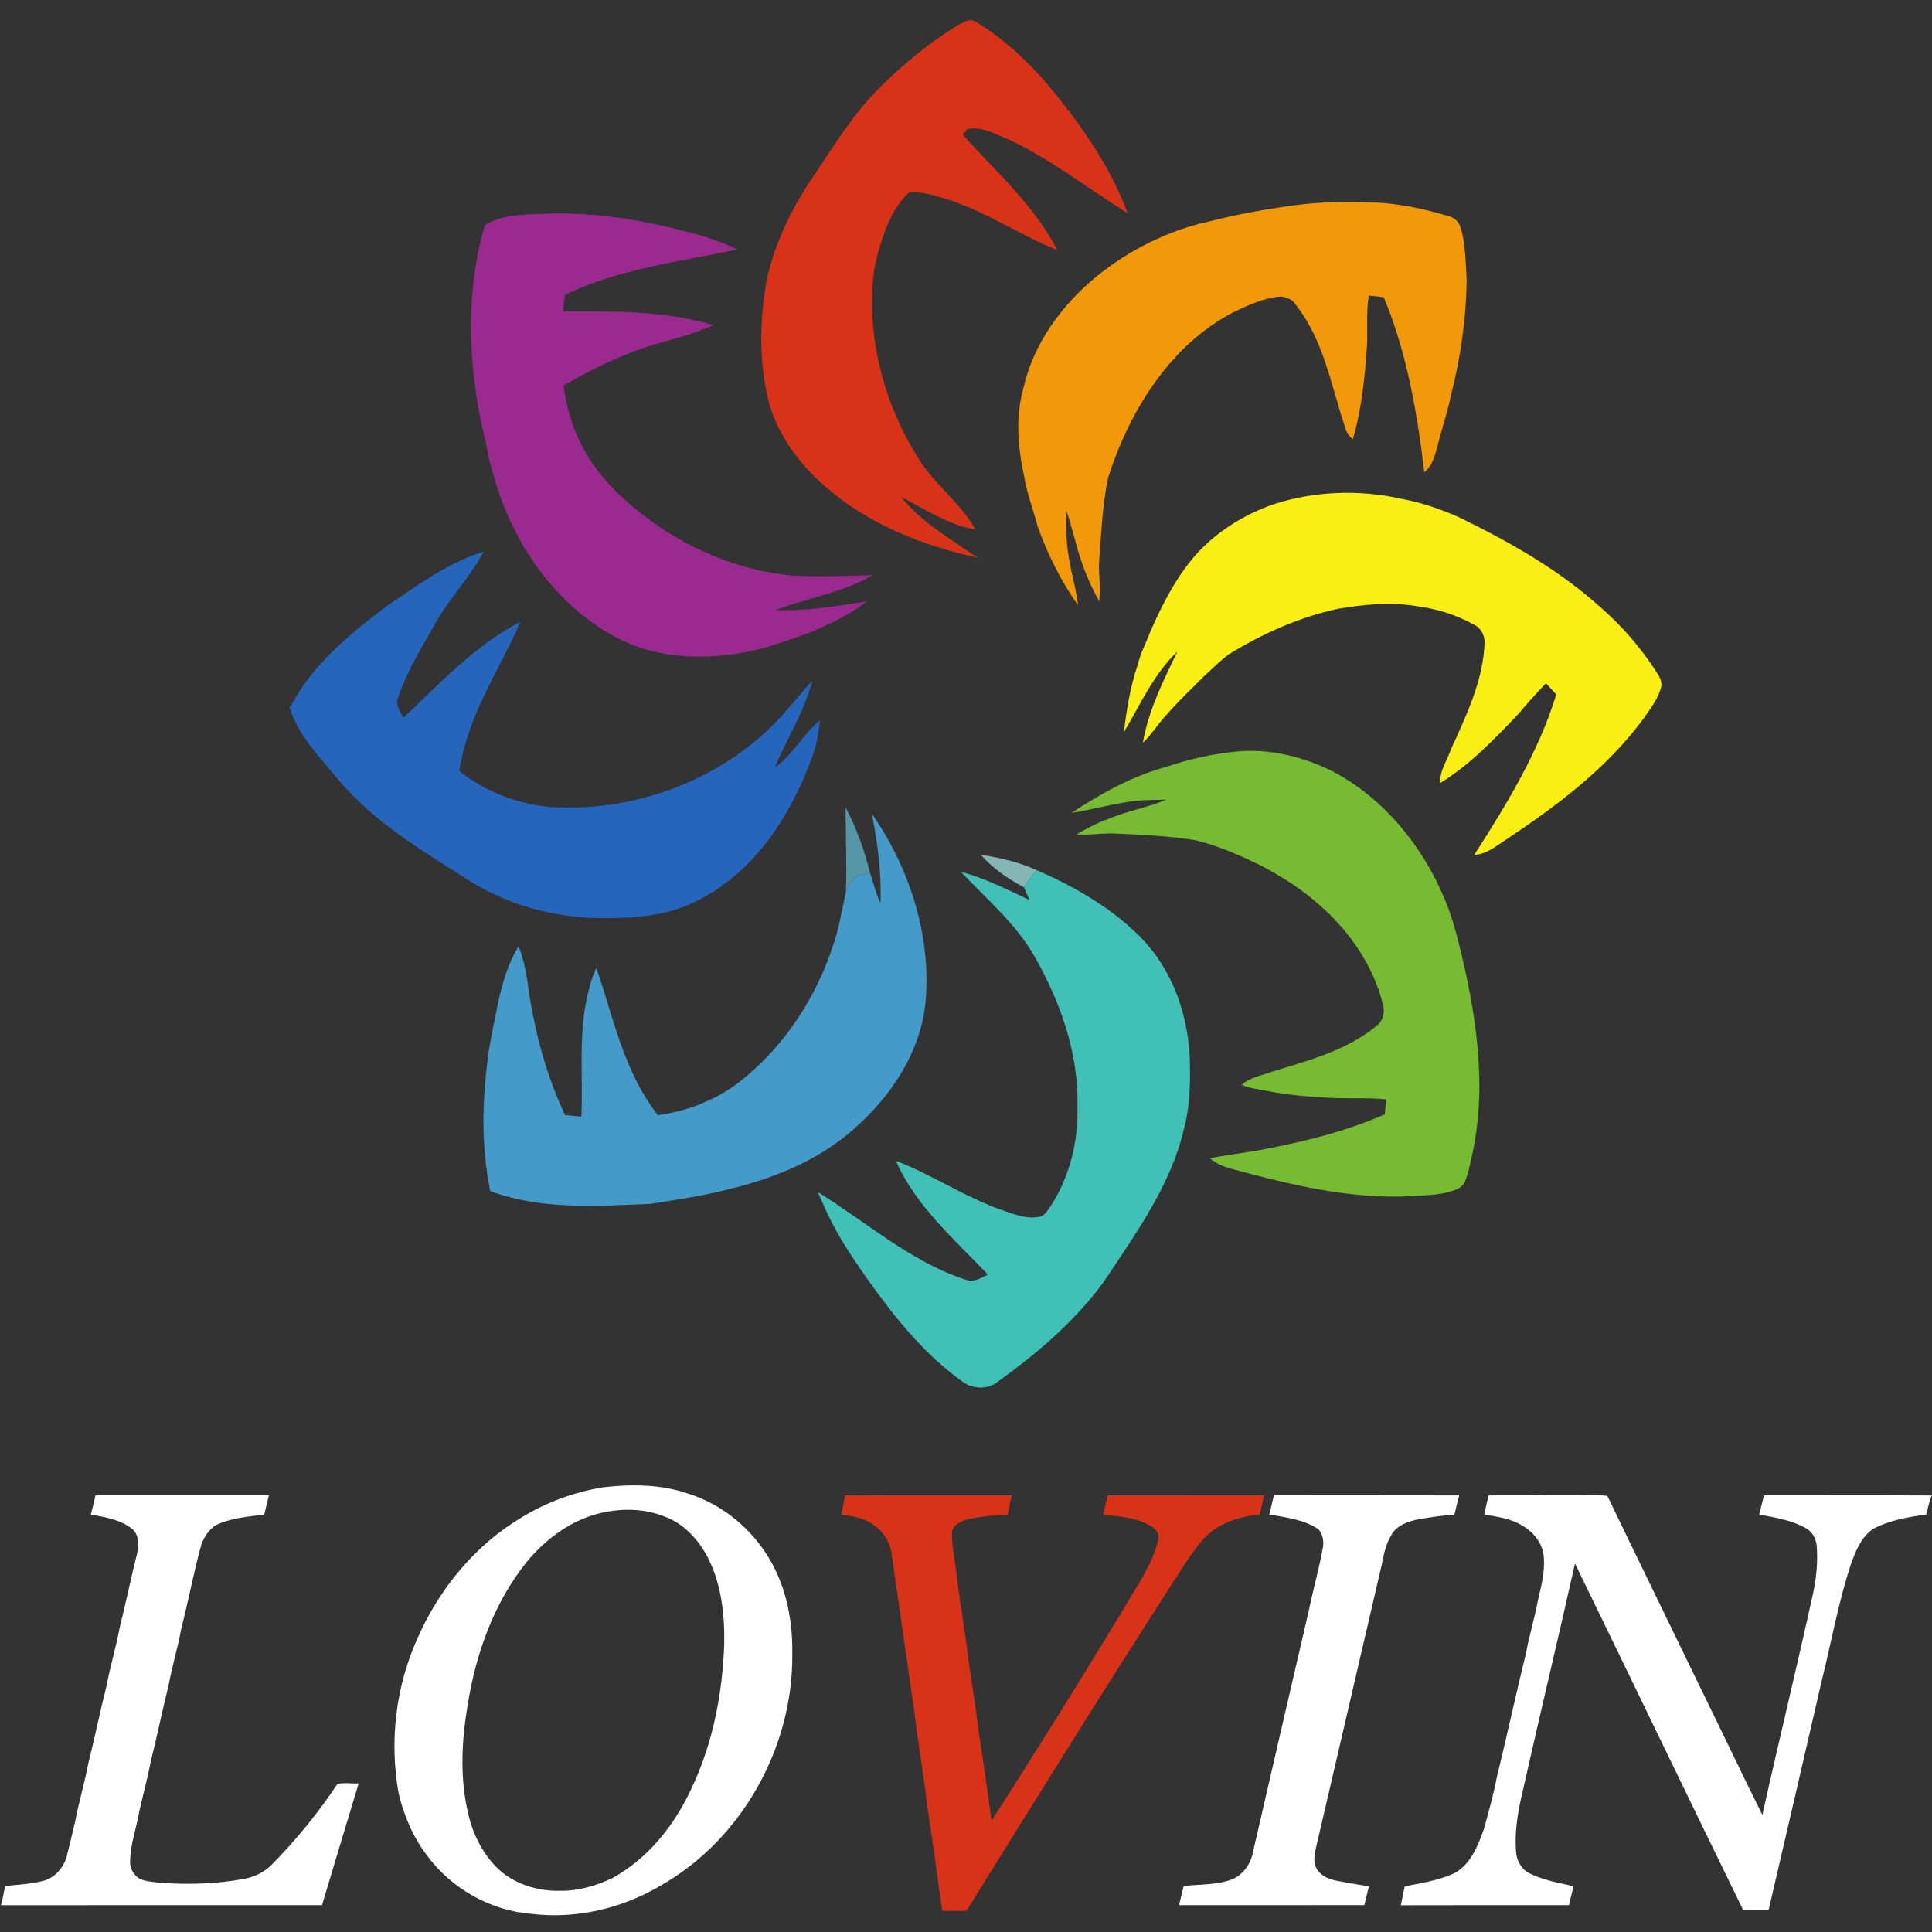 <?xml version="1.0" encoding="UTF-8" ?>
<!DOCTYPE svg PUBLIC "-//W3C//DTD SVG 1.1//EN" "http://www.w3.org/Graphics/SVG/1.1/DTD/svg11.dtd">
<svg width="1087pt" height="1087pt" viewBox="0 0 1087 1087" version="1.1" xmlns="http://www.w3.org/2000/svg">
<rect x="0" y="0" width="1087" height="1087" fill="#333333" stroke="none"/>
<g id="#d83219ff">
<path fill="#d83219" opacity="1.00" d=" M 539.03 14.13 C 541.96 12.64 545.51 10.16 548.81 12.13 C 566.16 22.51 580.78 36.88 593.50 52.47 C 610.09 72.99 625.32 95.15 634.52 120.04 C 612.04 106.00 591.05 89.39 566.90 78.19 C 560.13 75.61 553.41 71.49 545.89 72.32 C 543.76 72.31 542.87 74.43 541.79 75.86 C 560.33 96.69 582.03 115.48 594.80 140.74 C 573.43 132.05 554.15 118.64 531.98 111.84 C 525.51 109.76 518.81 108.11 512.00 107.76 C 502.83 116.02 498.05 128.05 494.77 139.70 C 490.43 153.02 490.12 167.28 491.00 181.14 C 493.11 208.20 502.05 234.62 516.53 257.55 C 525.46 272.44 540.40 282.70 548.83 297.94 C 533.58 295.32 520.59 286.57 507.09 279.64 C 518.61 294.18 535.04 303.22 549.94 313.74 C 518.95 307.03 488.34 294.81 464.26 273.72 C 449.55 260.90 437.41 244.52 432.34 225.46 C 426.82 203.12 427.47 179.61 431.43 157.07 C 436.31 135.64 446.19 115.61 458.67 97.62 C 469.97 80.56 481.00 63.05 495.61 48.55 C 508.83 35.62 523.18 23.73 539.03 14.13 Z" />
<path fill="#d83219" opacity="1.00" d=" M 475.51 841.39 C 506.78 841.23 538.05 841.39 569.32 841.31 C 568.35 844.89 567.62 848.52 567.02 852.18 C 559.54 852.63 552.00 853.04 544.68 854.74 C 540.89 855.73 536.42 857.76 535.56 861.98 C 535.49 869.38 537.01 876.69 538.01 884.00 C 539.73 900.47 542.97 916.75 544.76 933.22 C 546.72 947.11 549.12 960.95 550.73 974.89 C 553.28 991.36 555.69 1007.84 557.85 1024.37 C 583.06 985.25 607.59 945.69 631.77 905.93 C 639.09 893.02 648.32 880.74 651.70 866.04 C 652.57 862.54 649.63 859.59 646.74 858.20 C 638.82 853.62 629.48 853.21 620.63 852.17 C 621.52 848.57 622.37 844.96 623.22 841.35 C 652.60 841.29 681.97 841.35 711.34 841.32 C 710.43 844.88 709.58 848.47 708.74 852.06 C 696.83 853.23 684.54 857.27 676.51 866.58 C 669.30 874.92 663.83 884.57 657.74 893.73 C 619.13 953.79 581.44 1014.44 543.77 1075.10 C 539.25 1075.10 534.74 1075.10 530.22 1075.10 C 527.89 1061.17 526.43 1047.13 524.24 1033.18 C 523.01 1024.41 521.48 1015.68 520.58 1006.88 C 518.73 992.88 516.26 978.96 514.70 964.93 C 510.25 934.60 506.02 904.25 501.61 873.92 C 500.66 867.61 497.05 861.74 491.74 858.17 C 486.54 853.98 479.73 853.04 473.34 852.11 C 474.14 848.55 474.77 844.96 475.51 841.39 Z" />
</g>
<g id="#f1980bff">
<path fill="#f1980b" opacity="1.00" d=" M 732.94 114.94 C 745.90 113.47 758.98 113.54 772.01 113.87 C 786.68 114.32 801.13 117.47 815.16 121.64 C 818.24 122.43 820.89 124.82 821.73 127.92 C 824.64 137.33 824.49 147.29 825.17 157.02 C 824.94 179.24 821.75 201.40 816.24 222.91 C 814.45 232.10 811.25 240.92 809.04 250.01 C 807.49 255.58 806.16 261.93 801.36 265.69 C 797.36 232.22 791.56 198.59 778.58 167.30 C 775.76 166.84 772.92 166.55 770.09 166.37 C 768.66 175.54 769.47 184.83 769.13 194.05 C 767.95 211.97 766.20 230.02 761.08 247.30 C 759.10 245.35 757.38 243.10 756.74 240.35 C 748.91 216.81 744.70 191.03 728.78 171.15 C 727.14 168.33 723.85 167.43 720.88 166.81 C 711.50 167.47 702.82 171.47 694.44 175.44 C 669.76 187.97 650.99 209.87 638.09 233.98 C 632.12 245.09 627.29 256.81 623.46 268.81 C 620.16 283.99 619.73 299.60 618.44 315.03 C 617.87 322.74 619.54 330.51 618.39 338.17 C 612.31 327.47 607.93 315.85 604.90 303.93 C 603.17 298.42 602.02 292.72 599.93 287.32 C 599.59 297.54 599.98 307.84 602.13 317.86 C 603.46 325.42 605.79 332.79 606.46 340.46 C 596.96 326.88 589.40 311.91 583.86 296.29 C 581.36 286.76 577.75 277.51 576.16 267.75 C 572.63 251.51 571.23 234.31 575.87 218.14 C 581.47 193.27 597.31 171.78 616.71 155.72 C 635.49 140.43 657.82 129.34 681.54 124.30 C 698.43 120.01 715.64 117.03 732.94 114.94 Z" />
</g>
<g id="#9a2a90ff">
<path fill="#9a2a90" opacity="1.00" d=" M 274.60 125.60 C 284.87 120.41 296.75 120.68 307.97 120.17 C 335.33 119.28 362.54 123.97 388.89 131.03 C 397.85 133.18 406.53 136.49 414.91 140.29 C 382.25 147.39 348.23 151.09 317.84 165.91 C 317.51 169.00 317.19 172.10 316.79 175.18 C 345.07 175.11 373.96 174.72 401.32 182.90 C 390.31 187.95 378.51 190.81 366.92 194.13 C 349.43 199.65 332.92 207.79 317.06 216.90 C 319.15 233.45 325.07 249.55 334.94 263.05 C 345.25 276.98 358.80 288.20 373.10 297.85 C 394.34 311.68 418.72 320.93 443.97 323.66 C 459.64 324.88 475.36 323.85 491.04 323.61 C 474.11 333.41 454.46 336.38 436.39 343.23 C 453.71 343.87 470.91 341.07 487.95 338.27 C 471.11 350.89 450.98 358.17 431.00 364.21 C 402.71 371.91 370.76 372.28 344.63 357.50 C 312.62 339.56 290.18 307.63 279.35 273.02 C 276.88 264.96 274.49 256.85 273.28 248.49 C 267.76 227.11 265.09 205.03 264.91 182.97 C 265.19 165.12 267.01 147.16 271.89 129.94 C 272.35 128.29 272.77 126.28 274.60 125.60 Z" />
</g>
<g id="#f9ef14ff">
<path fill="#f9ef14" opacity="1.00" d=" M 716.81 283.62 C 740.11 276.16 765.39 275.35 789.21 280.81 C 799.90 282.80 810.25 286.40 820.21 290.71 C 848.73 304.56 876.77 320.28 900.43 341.62 C 912.42 352.00 922.85 364.12 931.54 377.39 C 933.34 380.17 935.49 383.32 934.55 386.82 C 932.75 393.50 928.36 398.98 924.50 404.57 C 904.10 432.18 876.31 453.11 847.98 471.98 C 842.16 475.59 836.73 480.68 829.50 480.92 C 847.73 452.49 865.59 423.23 875.61 390.74 C 873.68 388.64 871.79 386.51 869.83 384.45 C 864.67 389.76 859.68 395.24 854.96 400.95 C 841.29 415.36 827.40 430.05 810.36 440.53 C 809.87 433.78 814.08 428.18 816.15 422.06 C 824.94 402.64 834.66 382.77 835.30 361.03 C 835.08 357.18 833.14 353.17 829.47 351.55 C 819.49 345.97 808.37 342.44 797.02 341.06 C 782.40 338.50 767.50 340.12 752.97 342.47 C 731.03 347.23 710.25 356.45 691.22 368.25 C 686.28 371.88 682.01 376.32 677.47 380.43 C 667.80 390.09 657.74 399.48 649.52 410.46 C 647.46 412.99 645.54 415.69 643.02 417.81 C 646.19 399.66 654.46 383.05 662.42 366.63 C 649.02 379.23 641.64 396.48 632.27 411.96 C 633.92 399.14 635.94 386.30 640.12 374.03 C 641.69 367.52 644.86 361.58 647.22 355.35 C 653.90 340.13 661.56 325.07 672.51 312.44 C 684.39 299.11 700.00 289.43 716.81 283.62 Z" />
</g>
<g id="#2665bcff">
<path fill="#2665bc" opacity="1.00" d=" M 217.90 340.79 C 235.09 329.23 252.13 316.51 272.16 310.33 C 264.80 324.12 253.90 335.52 245.89 348.89 C 237.86 363.66 228.47 377.92 223.50 394.12 C 223.09 397.67 225.49 400.77 226.89 403.87 C 247.60 384.46 267.24 363.03 292.78 349.82 C 286.62 364.24 278.65 377.81 272.10 392.06 C 265.68 405.12 260.85 418.98 258.44 433.36 L 258.65 433.97 C 273.28 445.61 291.47 452.45 310.05 454.09 C 360.01 457.13 411.68 436.75 443.94 398.02 C 448.33 393.13 452.32 387.87 456.97 383.23 C 452.59 400.47 442.56 415.43 436.04 431.82 C 446.14 424.57 451.80 412.97 461.43 405.22 C 460.48 412.22 459.54 419.28 456.91 425.90 C 451.75 440.21 445.00 454.00 436.58 466.68 C 425.21 483.34 410.25 497.99 391.99 506.88 C 376.65 514.85 358.99 516.57 341.96 516.56 C 315.54 517.07 288.86 510.41 266.13 496.85 C 239.14 479.55 210.57 463.14 189.86 438.09 C 179.67 425.74 167.92 413.86 162.93 398.25 C 165.63 393.82 168.10 389.24 171.10 385.00 C 183.71 367.42 200.74 353.68 217.90 340.79 Z" />
</g>
<g id="#76bb32ff">
<path fill="#76bb32" opacity="1.00" d=" M 655.86 431.54 C 668.89 427.14 682.39 424.07 696.09 422.79 C 714.91 421.09 733.88 425.91 750.60 434.41 C 779.16 449.76 800.59 476.38 812.90 506.08 C 818.46 519.21 821.40 533.22 824.60 547.06 C 831.68 580.11 835.73 614.69 828.61 648.11 C 827.39 653.85 826.30 659.67 824.11 665.14 C 822.73 667.85 819.76 669.23 816.98 670.09 C 809.57 672.56 801.69 672.42 794.00 673.00 C 759.58 674.81 725.75 666.55 692.79 657.59 C 688.43 656.44 684.14 654.67 680.75 651.64 C 692.28 649.42 703.98 648.28 715.45 645.76 C 737.18 641.51 758.77 635.91 779.08 626.97 C 779.38 624.16 779.66 621.36 779.98 618.56 C 769.04 617.36 758.04 618.35 747.10 617.60 C 735.53 616.94 723.95 616.02 712.58 613.74 C 707.87 612.78 703.01 612.32 698.57 610.37 C 703.44 605.99 710.10 605.10 716.02 602.85 C 736.26 596.67 757.58 591.04 774.27 577.34 C 778.17 574.64 779.24 569.43 778.07 565.04 C 772.63 543.28 759.35 524.05 742.60 509.38 C 732.59 500.34 721.10 493.11 709.19 486.88 C 697.54 481.20 685.56 475.96 672.96 472.82 C 657.11 470.16 641.01 469.55 624.99 468.90 C 618.55 468.96 612.12 469.96 605.69 469.39 C 611.50 466.17 617.31 462.84 623.65 460.74 C 634.24 456.27 645.70 454.36 656.28 449.90 C 650.83 450.00 645.37 450.08 639.94 450.47 C 627.40 451.83 615.24 455.42 602.80 457.38 C 619.28 446.55 636.74 436.79 655.86 431.54 Z" />
</g>
<g id="#5596a7ff">
<path fill="#5596a7" opacity="1.00" d=" M 475.71 454.13 C 481.82 465.76 486.35 478.24 489.47 490.99 C 486.75 491.69 483.89 492.09 481.39 493.44 C 478.72 495.48 477.36 498.73 475.93 501.68 C 476.49 485.83 475.79 469.98 475.71 454.13 Z" />
</g>
<g id="#449ac9ff">
<path fill="#449ac9" opacity="1.00" d=" M 495.35 508.30 C 496.08 491.34 493.78 474.45 490.54 457.84 C 511.68 488.30 523.84 525.81 520.80 563.06 C 518.27 591.83 501.13 617.26 479.76 635.79 C 460.85 652.37 437.07 662.35 412.87 668.37 C 397.50 672.52 381.72 674.83 366.02 677.33 C 335.93 678.54 304.66 680.87 275.86 670.18 C 270.49 644.43 271.31 617.80 274.93 591.88 C 276.34 582.51 278.47 573.27 280.25 563.97 C 282.77 553.02 285.81 541.97 291.81 532.36 C 294.92 540.61 296.51 549.34 297.59 558.07 C 301.21 581.94 307.62 605.49 317.91 627.38 C 320.97 627.64 324.03 627.93 327.09 628.27 C 328.12 605.97 325.40 583.34 330.23 561.34 C 331.57 555.66 332.88 549.92 335.51 544.67 C 341.96 562.95 346.30 582.01 354.18 599.79 C 358.24 609.67 363.68 618.97 370.15 627.48 C 379.32 625.95 388.50 623.89 396.95 619.90 C 411.48 613.93 423.48 603.32 434.07 591.96 C 449.57 574.91 461.28 554.50 468.45 532.62 C 472.12 522.62 473.69 512.04 475.93 501.68 C 477.36 498.73 478.72 495.48 481.39 493.44 C 483.89 492.09 486.75 491.69 489.47 490.99 C 491.34 496.79 492.88 502.73 495.35 508.30 Z" />
</g>
<g id="#84b7b3ff">
<path fill="#84b7b3" opacity="1.00" d=" M 551.81 480.92 C 562.48 482.56 573.17 484.98 583.02 489.49 C 580.68 492.71 578.38 495.95 576.12 499.23 C 567.16 494.49 558.50 488.59 551.81 480.92 Z" />
</g>
<g id="#41c0b7ff">
<path fill="#41c0b7" opacity="1.00" d=" M 540.61 490.47 C 554.15 494.13 566.72 500.47 579.33 506.45 C 578.12 504.11 577.06 501.69 576.12 499.23 C 578.38 495.95 580.68 492.71 583.02 489.49 C 597.13 495.54 610.76 502.78 623.30 511.67 C 634.91 520.19 646.02 529.95 653.56 542.38 C 663.20 557.47 668.06 575.27 669.31 593.04 C 669.76 606.91 669.82 621.00 666.29 634.53 C 660.46 660.04 646.64 682.72 632.29 704.26 C 627.18 711.78 622.49 719.59 616.80 726.70 C 601.20 746.41 581.79 762.73 561.46 777.34 C 555.91 782.00 547.22 781.60 541.56 777.35 C 526.11 766.38 513.08 752.40 501.37 737.61 C 491.85 725.30 482.77 712.64 474.53 699.44 C 468.91 690.30 464.34 680.57 460.13 670.72 C 487.73 687.71 512.60 710.18 543.99 720.21 C 548.22 721.54 552.19 718.92 555.82 717.12 C 536.95 697.23 515.30 678.67 504.02 653.05 C 524.59 661.06 543.10 673.62 563.99 680.92 C 570.67 683.17 577.81 686.14 584.96 684.53 C 588.18 683.98 589.49 680.62 591.31 678.33 C 601.81 661.98 606.69 642.33 606.23 622.98 C 607.00 593.23 596.89 564.27 582.36 538.67 C 571.90 519.88 555.14 505.95 540.61 490.47 Z" />
</g>
<g id="#ffffffff">
<path fill="#ffffff" opacity="1.00" d=" M 339.48 836.78 C 355.20 834.98 371.57 835.05 386.71 840.21 C 408.36 846.85 426.66 863.15 436.36 883.55 C 443.40 898.29 446.06 914.79 445.76 931.06 C 446.14 982.94 417.65 1034.45 372.50 1060.42 C 350.58 1073.61 324.39 1079.93 298.89 1076.78 C 275.78 1074.94 253.88 1062.51 240.19 1043.84 C 232.39 1033.62 227.26 1021.54 224.30 1009.08 C 218.97 979.60 222.66 948.48 235.14 921.21 C 247.37 893.56 267.60 869.05 293.75 853.58 C 307.72 845.09 323.34 839.39 339.48 836.78 M 340.50 850.71 C 322.76 854.10 307.45 865.28 296.14 879.02 C 277.83 901.95 267.68 930.44 263.14 959.18 C 259.83 978.60 258.70 998.75 262.91 1018.12 C 265.32 1030.15 270.65 1041.84 279.38 1050.60 C 288.64 1059.85 302.04 1064.10 314.95 1063.82 C 325.23 1063.97 335.34 1061.06 344.55 1056.66 C 364.92 1045.47 379.93 1026.34 389.43 1005.42 C 401.18 980.32 406.51 952.58 407.47 924.99 C 407.76 908.49 405.90 891.42 398.35 876.52 C 392.98 866.07 384.33 856.70 372.96 852.91 C 362.67 848.95 351.25 848.64 340.50 850.71 Z" />
<path fill="#ffffff" opacity="1.00" d=" M 53.75 841.33 C 86.27 841.32 118.79 841.32 151.30 841.33 C 150.36 844.90 149.52 848.50 148.70 852.12 C 140.11 853.31 131.26 853.87 123.19 857.30 C 118.21 859.37 115.04 864.24 113.25 869.12 C 108.96 884.58 106.08 900.36 102.09 915.89 C 100.08 926.71 96.88 937.27 94.87 948.09 C 91.24 962.53 88.33 977.13 84.70 991.56 C 82.70 1002.44 79.42 1013.04 77.43 1023.93 C 75.69 1031.57 73.37 1039.18 73.19 1047.08 C 72.97 1051.13 75.25 1055.19 78.77 1057.18 C 82.31 1058.66 86.23 1058.80 89.99 1059.32 C 105.48 1060.42 121.17 1060.02 136.47 1057.27 C 142.67 1056.30 148.58 1053.51 153.00 1049.02 C 166.67 1035.14 179.04 1019.94 189.83 1003.73 C 193.60 1002.81 197.85 1003.62 201.80 1003.38 C 194.91 1026.22 187.99 1049.05 181.16 1071.91 C 120.95 1071.91 60.73 1071.85 0.52 1071.94 C 1.48 1068.38 2.24 1064.79 2.83 1061.17 C 10.27 1060.32 17.84 1060.05 25.10 1058.03 C 30.87 1056.23 35.33 1051.19 37.24 1045.56 C 39.07 1038.60 40.64 1031.57 42.35 1024.57 C 44.42 1013.54 47.70 1002.78 49.76 991.75 C 53.39 977.50 56.25 963.09 59.87 948.84 C 61.93 937.78 65.23 927.00 67.29 915.94 C 70.81 902.08 73.56 888.05 77.11 874.19 C 78.39 869.59 78.27 863.93 74.63 860.41 C 67.98 855.01 59.30 853.61 51.13 852.10 C 52.07 848.52 52.89 844.92 53.75 841.33 Z" />
<path fill="#ffffff" opacity="1.00" d=" M 716.73 841.33 C 751.49 841.35 786.26 841.26 821.02 841.37 C 819.98 844.93 819.17 848.55 818.30 852.16 C 811.65 852.61 805.05 853.62 798.48 854.70 C 792.32 855.88 785.30 858.24 782.44 864.35 C 779.62 869.07 778.59 874.55 777.51 879.88 C 765.02 933.55 752.58 987.23 740.12 1040.91 C 739.24 1044.70 738.95 1049.22 741.53 1052.45 C 743.90 1055.76 747.95 1057.31 751.80 1058.14 C 757.93 1059.20 764.04 1060.46 770.23 1061.25 C 769.27 1064.76 768.47 1068.32 767.63 1071.86 C 732.87 1071.94 698.11 1071.88 663.35 1071.89 C 664.28 1068.31 665.11 1064.71 665.98 1061.12 C 675.08 1060.13 684.53 1060.64 693.24 1057.38 C 699.45 1054.72 703.73 1048.73 704.94 1042.15 C 715.37 996.80 725.84 951.45 736.39 906.12 C 738.84 893.98 742.35 882.07 744.45 869.86 C 744.77 866.53 744.08 862.86 741.75 860.35 C 733.54 854.89 723.57 853.74 714.10 852.11 C 715.04 848.53 715.86 844.92 716.73 841.33 Z" />
<path fill="#ffffff" opacity="1.00" d=" M 837.53 841.36 C 853.35 841.28 869.16 841.35 884.98 841.33 C 891.41 841.54 897.97 840.90 904.34 841.62 C 922.19 878.69 940.31 915.65 958.21 952.70 C 969.40 975.48 980.24 998.43 991.57 1021.14 C 1000.83 979.43 1011.01 937.92 1020.15 896.18 C 1022.04 887.24 1022.90 878.05 1022.07 868.93 C 1021.44 865.29 1019.52 861.66 1016.18 859.87 C 1008.09 855.26 998.76 853.81 989.74 852.12 C 990.70 848.54 991.58 844.94 992.48 841.35 C 1023.93 841.34 1055.39 841.25 1086.84 841.40 C 1085.52 844.87 1084.60 848.47 1083.75 852.09 C 1073.41 853.57 1062.81 855.32 1053.54 860.39 C 1047.00 865.12 1043.96 872.86 1041.33 880.19 C 1034.26 901.71 1030.33 924.06 1024.88 946.01 C 1014.98 988.83 1005.12 1031.65 995.12 1074.45 C 990.30 1074.44 985.49 1074.41 980.68 1074.48 C 948.96 1009.65 917.75 944.57 886.13 879.69 C 876.23 923.87 865.64 967.89 855.73 1012.07 C 853.66 1021.55 852.25 1031.29 852.91 1041.02 C 853.05 1045.90 855.31 1050.93 859.62 1053.48 C 867.57 1057.82 876.62 1059.20 885.33 1061.26 C 884.39 1064.78 883.61 1068.35 882.71 1071.90 C 851.20 1071.93 819.69 1071.83 788.18 1071.95 C 788.91 1068.39 789.51 1064.81 790.39 1061.29 C 799.53 1059.53 808.86 1058.09 817.44 1054.32 C 827.23 1049.58 831.47 1038.75 834.86 1029.10 C 837.51 1019.51 840.29 1009.94 842.11 1000.15 C 847.79 976.84 852.88 953.41 858.56 930.10 C 860.43 919.95 863.53 910.07 865.39 899.92 C 867.46 891.30 869.69 882.38 868.26 873.47 C 866.79 866.70 861.76 861.19 855.79 857.94 C 849.51 854.21 842.15 853.35 835.10 852.13 C 835.83 848.52 836.61 844.92 837.53 841.36 Z" />
</g>
</svg>
